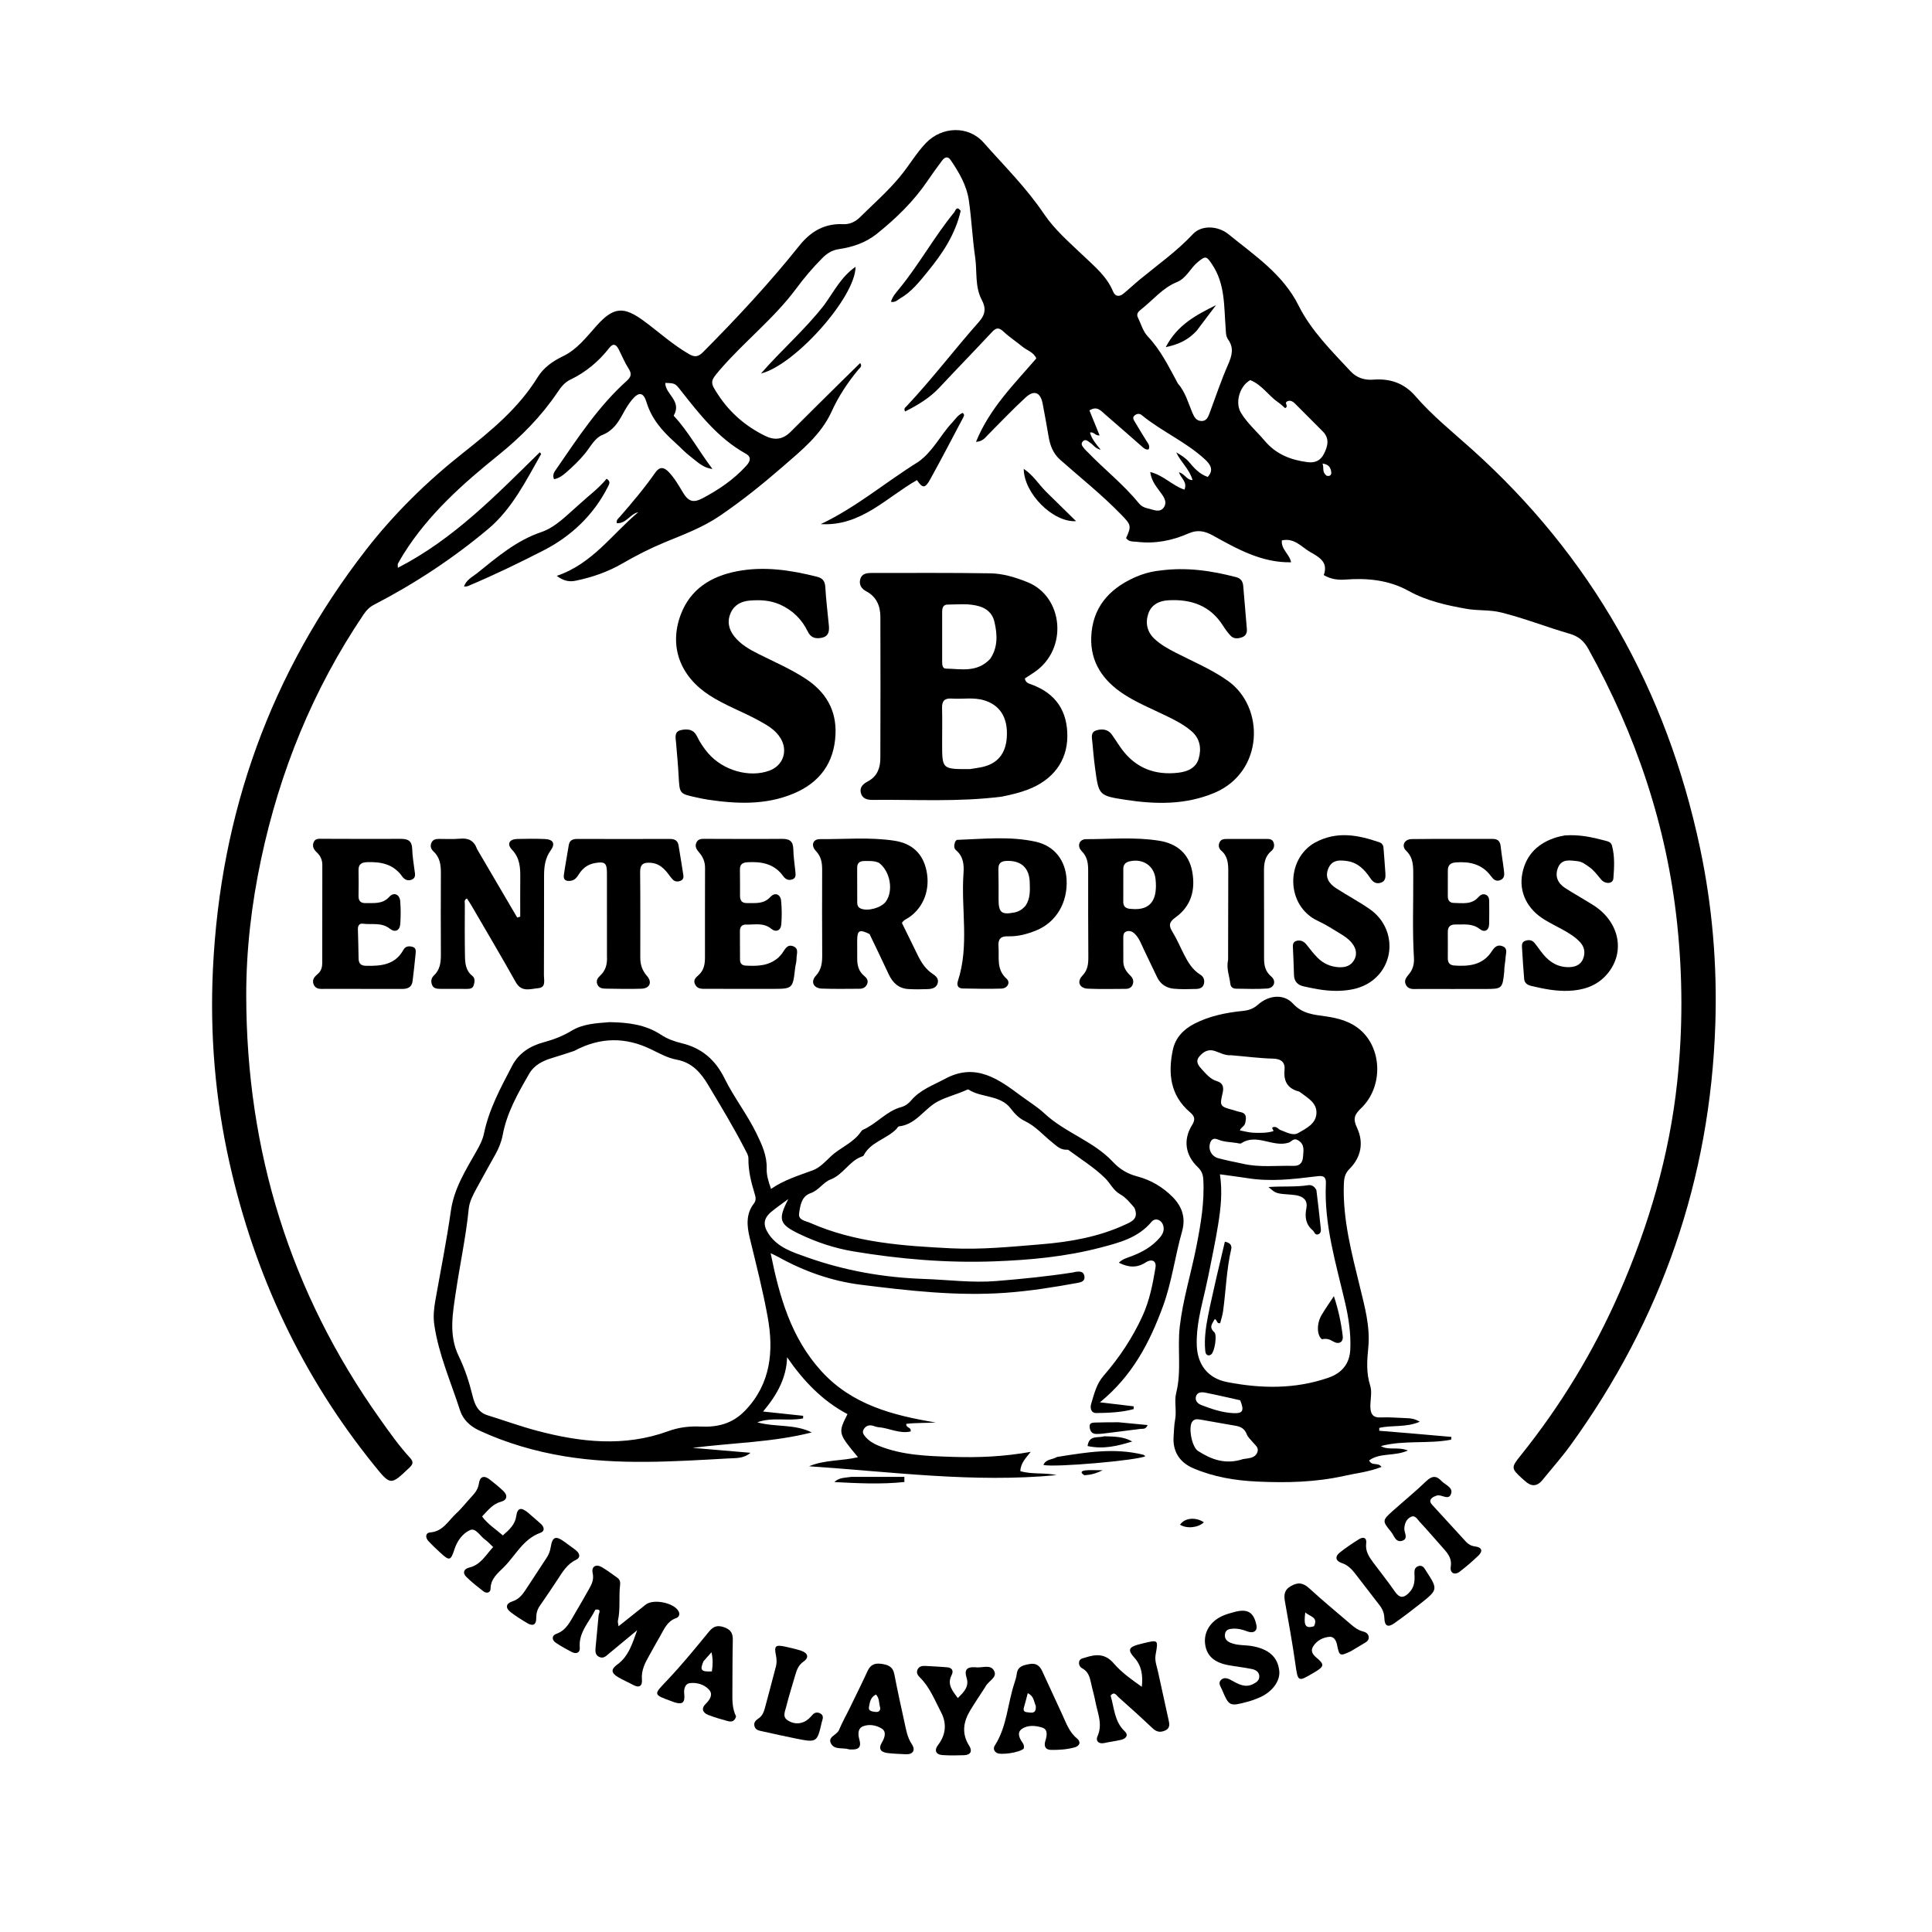 <svg xmlns="http://www.w3.org/2000/svg" xmlns:xlink="http://www.w3.org/1999/xlink" id="Layer_1" x="0px" y="0px" width="100%" viewBox="0 0 1024 1024" xml:space="preserve"><path fill="#000000" opacity="1" stroke="none" d="M476.822,93.829  C481.867,87.812 485.562,81.207 490.789,75.771  C499.24,66.983 513.262,66.442 521.313,75.56  C532.199,87.889 543.97,99.495 553.22,113.23  C559.044,121.878 566.945,128.617 574.417,135.738  C580.314,141.358 586.664,146.58 589.912,154.429  C591.112,157.329 593.292,157.418 595.537,155.564  C598.486,153.129 601.273,150.496 604.225,148.065  C613.716,140.252 623.793,133.152 632.248,124.095  C636.956,119.051 645.728,119.737 651.147,124.162  C664.844,135.348 679.913,145.204 688.263,161.921  C694.952,175.315 705.669,185.845 715.742,196.711  C718.871,200.087 722.919,201.606 727.895,201.219  C736.573,200.545 744.11,202.922 750.176,209.939  C759.017,220.165 769.566,228.678 779.624,237.679  C843.45,294.797 883.304,365.758 901.018,449.286  C907.563,480.15 910.201,511.486 909.153,543.027  C906.427,625.07 880.631,699.271 832.592,765.757  C827.92,772.224 822.584,778.211 817.556,784.42  C814.604,788.065 811.472,787.972 808.185,784.882  C807.7,784.426 807.174,784.014 806.683,783.564  C801.016,778.376 800.883,777.781 805.686,771.809  C827.107,745.174 844.724,716.23 858.407,684.917  C873.957,649.334 884.771,612.461 888.932,573.713  C891.946,545.64 891.895,517.677 888.926,489.569  C883.439,437.625 867.073,389.355 841.811,343.863  C839.468,339.644 836.586,337.242 831.827,335.863  C819.705,332.351 807.934,327.688 795.652,324.62  C789.587,323.105 783.363,323.774 777.302,322.699  C766.644,320.81 756.181,318.514 746.498,313.148  C736.17,307.425 724.773,306.297 713.102,307.178  C709.279,307.467 705.454,307.078 701.622,304.813  C704.11,297.866 699.234,295.318 694.26,292.471  C689.689,289.853 686.188,285.003 679.432,286.397  C678.831,291.117 683.644,293.846 684.272,298.027  C668.879,298.305 655.891,291.077 643.006,283.904  C638.51,281.401 634.667,280.631 629.885,282.746  C621.245,286.565 612.155,288.323 602.654,287.173  C600.583,286.922 598.251,287.344 596.859,285.168  C599.849,278.751 599.406,278.066 594.287,272.783  C584.183,262.354 572.837,253.34 561.994,243.756  C558.248,240.445 556.619,236.294 555.813,231.582  C554.802,225.677 553.756,219.776 552.619,213.894  C551.462,207.908 548.084,206.523 543.566,210.695  C536.601,217.125 530.06,224.015 523.374,230.745  C521.985,232.143 520.897,233.905 517.287,234.213  C524.522,216.388 537.526,203.629 549.276,189.947  C547.751,186.559 544.385,185.772 542.029,183.829  C538.691,181.076 535.009,178.709 531.875,175.751  C529.445,173.457 527.977,173.62 525.774,175.985  C516.592,185.846 507.177,195.489 497.987,205.343  C492.784,210.924 486.464,214.703 479.744,218.082  C478.787,216.513 479.929,215.896 480.508,215.281  C493.986,200.969 505.832,185.26 518.869,170.576  C522.171,166.857 522.775,163.465 520.36,158.937  C516.625,151.937 517.952,143.922 516.856,136.388  C515.396,126.355 514.956,116.174 513.505,106.138  C512.368,98.272 508.342,91.443 503.938,84.922  C502.241,82.409 500.56,83.439 499.185,85.294  C496.608,88.772 494.047,92.266 491.621,95.85  C484.257,106.725 474.942,115.744 464.778,123.907  C458.925,128.607 451.92,130.985 444.608,132.053  C440.828,132.605 438.218,134.403 435.687,136.95  C430.741,141.929 426.218,147.272 422.056,152.888  C410.276,168.784 394.569,180.964 381.72,195.84  C376.251,202.171 376.173,202.549 380.863,209.582  C387.104,218.942 395.336,225.984 405.427,230.97  C410.565,233.509 414.935,232.996 419.025,228.895  C428.08,219.816 437.226,210.827 446.343,201.809  C449.492,198.694 452.666,195.604 455.901,192.431  C457.212,194.196 455.669,195.04 454.969,195.883  C449.309,202.704 444.471,209.983 440.781,218.108  C435.16,230.484 424.681,238.806 414.784,247.414  C404.114,256.695 393.074,265.56 381.336,273.526  C372.276,279.675 362.092,283.394 352.116,287.532  C344.395,290.734 337.018,294.516 329.807,298.692  C322.098,303.155 313.783,306.009 305.083,307.802  C301.672,308.505 298.624,307.881 295.094,305.22  C313.969,298.837 324.423,283.086 338.298,271.469  C333.923,272.447 331.93,277.572 326.932,277.306  C326.498,275.575 327.784,274.76 328.593,273.832  C335.162,266.299 341.611,258.667 347.335,250.465  C349.603,247.215 351.897,247.561 354.279,250.018  C357.43,253.268 359.683,257.18 361.987,261.047  C364.836,265.83 367.468,266.65 372.255,264.143  C380.867,259.633 388.833,254.214 395.43,246.99  C397.391,244.843 398.726,242.377 395.223,240.426  C380.721,232.348 370.777,219.622 360.797,206.912  C357.819,203.119 357.694,203.113 352.619,202.947  C352.472,208.888 361.678,212.474 357.051,220.341  C364.727,228.473 370.36,239.016 377.606,248.546  C372.704,248.086 369.61,244.745 366.177,242.163  C363.135,239.876 360.544,236.994 357.694,234.443  C351.043,228.489 345.339,222.004 342.647,213.127  C341.042,207.835 338.583,207.566 335.017,211.817  C333.109,214.09 331.574,216.72 330.143,219.338  C327.561,224.064 324.882,228.262 319.358,230.494  C315.223,232.164 313.02,236.715 310.211,240.184  C307.148,243.967 303.664,247.29 300.024,250.463  C298.194,252.059 296.199,253.538 293.643,253.981  C292.615,251.576 293.854,250.068 294.848,248.627  C306.189,232.181 317.128,215.401 332.145,201.899  C334.324,199.94 335.047,198.308 333.271,195.546  C331.213,192.345 329.735,188.769 328.022,185.346  C326.71,182.723 325.159,181.54 322.894,184.444  C317.27,191.655 310.42,197.338 302.145,201.302  C299.19,202.718 297.262,205.295 295.483,207.929  C286.838,220.73 276.243,231.481 264.149,241.23  C245.233,256.478 227.014,272.671 213.905,293.612  C212.846,295.302 211.846,297.032 210.898,298.787  C210.706,299.142 210.87,299.69 210.87,300.942  C240.583,285.674 263.023,262.317 286.1,239.713  C286.467,240.206 286.856,240.566 286.796,240.672  C278.762,254.852 271.357,269.788 258.737,280.373  C240.128,295.98 219.829,309.357 198.19,320.542  C195.846,321.754 194.234,323.429 192.807,325.538  C165.967,365.226 148.288,408.733 138.359,455.515  C133.3,479.355 130.472,503.487 130.511,527.792  C130.644,609.918 153.678,684.937 201.416,752.096  C206.439,759.162 211.404,766.263 217.286,772.641  C219.24,774.76 219.006,775.988 216.971,777.917  C207.026,787.343 207.057,787.423 198.404,776.731  C160.094,729.398 134.985,675.737 121.663,616.44  C114.028,582.456 111.188,547.987 112.875,513.278  C116.874,430.963 143.328,356.686 194.019,291.394  C209.005,272.091 226.404,255.105 245.547,239.962  C260.352,228.251 274.85,216.332 284.931,199.991  C288.102,194.851 292.95,191.43 298.21,188.912  C305.907,185.226 310.779,178.685 316.213,172.631  C325.241,162.573 330.58,162.212 341.45,170.254  C349.342,176.092 356.626,182.741 365.203,187.685  C368.397,189.526 370.21,189.076 372.799,186.468  C390.648,168.49 407.882,149.97 423.697,130.165  C429.672,122.683 437.061,118.338 446.896,118.816  C450.441,118.988 453.435,117.499 455.873,115.079  C462.849,108.155 470.297,101.695 476.822,93.829 M624.289,203.244  C628.257,207.725 629.734,213.448 631.98,218.778  C632.943,221.061 634.09,223.099 636.816,223.147  C639.476,223.194 640.331,221.047 641.113,218.95  C644.309,210.383 647.198,201.68 650.866,193.32  C652.943,188.584 654.16,184.466 650.9,179.887  C649.627,178.1 649.77,175.781 649.598,173.606  C648.703,162.243 649.37,150.628 642.591,140.381  C639.52,135.74 639.134,135.371 634.858,138.886  C630.881,142.156 628.84,147.454 623.79,149.508  C616.147,152.618 611.087,159.072 604.837,163.979  C603.633,164.924 602.092,166.209 603.07,168.21  C604.747,171.642 605.832,175.671 608.351,178.324  C615.146,185.479 619.356,194.127 624.289,203.244 M640.111,252.782  C643.663,249.009 641.276,245.895 638.584,243.417  C628.497,234.126 615.683,228.671 605.124,220.005  C603.982,219.068 602.61,219.204 601.432,220.148  C599.924,221.358 600.934,222.616 601.56,223.692  C603.484,226.998 605.533,230.231 607.522,233.499  C608.412,234.961 609.772,236.341 608.763,238.213  C607.14,238.433 606.27,237.56 605.414,236.816  C598.891,231.142 592.444,225.379 585.87,219.765  C583.643,217.863 581.516,214.889 577.433,217.55  C579.243,221.999 581.005,226.331 582.807,230.763  C580.52,231.126 579.757,228.634 577.715,229.291  C578.642,232.669 580.853,235.271 583.413,238.377  C580.546,237.751 579.552,235.832 577.952,234.769  C576.725,233.954 575.437,232.476 574.026,233.839  C572.348,235.459 574.034,236.839 574.992,238.125  C575.386,238.652 575.943,239.053 576.404,239.534  C585.267,248.78 595.454,256.703 603.574,266.689  C604.806,268.204 606.459,269.079 608.212,269.436  C611.173,270.04 614.816,272.139 616.955,268.779  C618.901,265.723 616.453,262.826 614.562,260.264  C612.436,257.383 610.226,254.541 609.638,250.169  C616.69,251.894 621.358,257.394 627.79,259.529  C629.467,255.391 625.869,253.473 624.875,250.334  C627.954,251.053 628.902,254.467 632.078,254.445  C630.422,248.579 625.73,244.886 623.447,239.761  C625.979,241.228 628.365,242.686 630.231,244.888  C632.904,248.044 635.612,251.205 640.111,252.782 M662.68,201.455  C656.987,204.589 654.481,213.43 657.734,218.788  C661.136,224.391 666.104,228.651 670.273,233.59  C676.312,240.743 684.076,243.819 693.078,244.955  C697.201,245.476 699.987,243.952 701.672,240.631  C703.66,236.715 704.913,232.515 701.151,228.723  C696.243,223.776 691.326,218.838 686.389,213.921  C684.996,212.534 683.439,211.813 681.771,213.039  C681.042,214.183 683.042,215.36 681.156,216.333  C679.932,215.3 678.756,214.122 677.405,213.201  C672.33,209.744 669.078,204.125 662.68,201.455 M703.146,252.151  C704.891,252.623 705.795,251.711 705.58,250.158  C705.291,248.061 704.466,246.13 700.977,245.691  C701.852,248.001 700.512,250.152 703.146,252.151 z"></path><path fill="#000000" opacity="1" stroke="none" d="M323.085,541.762  C332.982,541.915 342.124,543.037 350.3,548.412  C353.641,550.608 357.466,552.022 361.36,552.948  C371.992,555.476 379.213,561.806 384.029,571.583  C389.019,581.714 396.076,590.68 401.025,600.902  C403.896,606.83 406.561,612.589 406.354,619.355  C406.247,622.87 407.284,626.234 408.671,630.145  C415.609,625.338 423.363,623.037 430.95,620.224  C434.45,618.927 437.487,615.634 440.283,612.977  C445.327,608.182 452.276,605.794 456.295,599.85  C456.57,599.444 456.938,599 457.367,598.816  C464.636,595.689 469.746,588.927 477.604,586.8  C479.777,586.211 481.544,584.899 482.942,583.244  C487.754,577.546 494.587,575.194 500.88,571.797  C517.176,563 529.323,572.03 541.303,580.932  C545.398,583.976 549.959,586.762 553.495,590.074  C564.504,600.385 579.546,604.762 589.824,615.786  C593.479,619.706 597.543,622.146 602.74,623.514  C609.908,625.4 616.266,629.116 621.538,634.458  C626.608,639.594 628.542,645.537 626.505,652.7  C622.776,665.81 621.125,679.447 616.411,692.315  C609.394,711.471 600.209,729.233 582.981,743.254  C589.799,744.065 595.332,744.723 600.865,745.382  C600.857,745.873 600.848,746.365 600.84,746.857  C594.401,748.606 587.708,748.857 581.067,748.938  C578.26,748.972 577.66,746.309 578.34,744.072  C579.925,738.864 581.107,733.559 584.924,729.17  C593.262,719.584 600.299,709.003 605.568,697.457  C609.23,689.431 610.982,680.661 612.419,671.957  C613.102,667.82 610.011,667.294 607.341,669.049  C602.586,672.174 598.083,671.809 593.002,669.264  C595.036,667.243 597.597,666.632 599.999,665.711  C605.669,663.536 610.819,660.585 614.811,655.86  C616.43,653.944 617.268,651.853 616.483,649.409  C615.509,646.374 612.239,645.302 610.331,647.596  C603.238,656.124 593.121,658.678 583.186,661.276  C564.751,666.097 545.936,667.852 526.867,668.545  C501.771,669.458 477.008,667.376 452.346,663.265  C442.458,661.617 432.992,658.483 423.905,654.145  C413.068,648.971 412.1,646.488 417.852,635.514  C414.509,638.001 411.507,640.019 408.754,642.334  C404.671,645.768 404.307,649.253 407.233,653.773  C412.047,661.211 420.049,663.656 427.681,666.37  C447.732,673.5 468.434,677.143 489.748,677.864  C502.525,678.296 515.229,680.028 528.086,678.974  C541.685,677.859 555.245,676.525 568.726,674.417  C569.218,674.34 569.694,674.148 570.187,674.084  C572.292,673.811 574.421,673.785 574.783,676.522  C575.103,678.943 573.246,679.573 571.331,679.924  C558.587,682.259 545.8,684.29 532.863,685.214  C507.164,687.048 481.67,684.11 456.295,680.943  C440.934,679.026 426.199,673.837 412.517,666.213  C411.526,665.66 410.48,665.207 408.466,664.221  C413.14,687.543 419.352,709.125 435.262,726.662  C451.484,744.544 473.194,750.176 495.961,753.948  C490.626,754.274 485.439,754.065 480.397,754.664  C479.961,756.961 483.096,756.192 482.673,758.704  C476.722,760.08 471.205,756.832 465.411,756.421  C464.273,756.34 463.182,755.723 462.04,755.528  C460.209,755.215 458.74,755.984 457.799,757.528  C456.855,759.078 457.626,760.327 458.694,761.549  C460.609,763.736 462.94,765.155 465.638,766.251  C478.265,771.382 491.549,771.733 504.892,772.172  C518.359,772.614 531.746,772.102 546.295,769.518  C543.348,773.157 540.986,775.673 540.778,779.723  C547.067,781.605 553.711,780.382 560.031,781.845  C516.108,786.04 472.563,780.08 428.825,777.154  C437.12,773.644 446.133,774.413 454.739,772.352  C444.145,759.569 444.145,759.569 449.183,749.514  C436.031,742.548 425.965,732.138 417.176,719.375  C416.845,730.363 411.888,739.267 404.446,748.141  C412.454,748.992 419.066,749.695 425.678,750.398  C425.67,750.861 425.663,751.324 425.656,751.786  C417.687,753.39 409.227,750.919 401.365,753.856  C410.854,756.517 421.024,754.627 430.254,759.211  C409.623,764.477 388.372,764.677 367.082,767.393  C377.529,768.285 387.647,769.148 397.765,770.012  C394.126,773.157 389.804,772.792 385.944,773.008  C357.015,774.628 327.915,776.586 299.229,771.863  C283.788,769.321 268.388,764.869 253.962,758.173  C249.324,756.02 245.428,752.528 243.84,747.575  C239.027,732.555 232.522,718.043 230.197,702.256  C229.55,697.868 229.971,693.635 230.725,689.359  C233.52,673.504 236.717,657.705 238.968,641.773  C240.64,629.936 246.771,620.305 252.414,610.354  C254.161,607.275 255.817,604.179 256.52,600.764  C259.181,587.837 265.431,576.419 271.43,564.913  C274.949,558.165 280.989,554.356 288.172,552.424  C293.362,551.027 298.303,549.13 302.888,546.347  C308.971,542.654 315.815,542.329 323.085,541.762 M304.329,557.008  C300.534,558.233 296.765,559.549 292.938,560.661  C287.825,562.148 283.175,564.426 280.446,569.161  C274.546,579.399 268.659,589.701 266.451,601.52  C265.763,605.202 264.421,608.52 262.629,611.734  C259.226,617.836 255.793,623.922 252.477,630.071  C250.661,633.438 248.817,636.868 248.43,640.748  C246.961,655.474 243.814,669.937 241.648,684.553  C239.937,696.098 237.704,707.609 243.147,718.794  C246.442,725.564 248.716,732.656 250.51,739.956  C251.599,744.385 253.329,748.542 258.36,750.102  C267.095,752.81 275.711,755.951 284.54,758.297  C307.703,764.45 330.951,767.039 354.214,758.538  C359.73,756.522 365.351,755.828 371.344,756.11  C380.126,756.524 388.11,754.707 394.883,747.68  C408.686,733.362 410.086,715.892 406.928,698.286  C404.392,684.149 400.751,670.068 397.359,656.018  C395.878,649.884 395.236,643.442 399.596,637.856  C400.919,636.161 400.533,634.469 399.975,632.661  C398.106,626.602 396.591,620.473 396.682,614.063  C396.705,612.492 395.908,611.228 395.223,609.883  C389.183,598.021 382.265,586.666 375.46,575.24  C371.487,568.569 366.842,563.152 358.619,561.637  C353.883,560.764 349.577,558.357 345.23,556.235  C331.774,549.669 318.342,549.501 304.329,557.008 M601.278,640.175  C598.991,637.526 596.777,634.707 593.712,632.986  C590.061,630.936 588.453,627.143 585.787,624.511  C580.002,618.798 572.896,614.421 566.314,609.52  C566.08,609.346 565.665,609.369 565.337,609.379  C562.019,609.48 559.969,607.33 557.6,605.427  C552.858,601.62 548.841,596.863 543.213,594.192  C540.117,592.722 537.827,590.337 535.806,587.651  C530.174,580.163 520.307,582.021 513.329,577.492  C513.128,577.362 512.663,577.525 512.372,577.662  C507.407,579.991 502.022,581.188 497.109,583.773  C489.846,587.596 485.562,596.009 476.498,596.996  C475.994,597.051 475.581,597.91 475.118,598.387  C469.882,603.778 461.436,605.204 457.7,612.477  C457.518,612.831 456.849,612.959 456.387,613.142  C449.921,615.694 446.87,622.638 440.022,625.233  C436.475,626.577 433.923,630.914 429.61,632.413  C424.78,634.09 424.135,638.984 423.541,643.118  C423.015,646.781 426.986,647.076 429.416,648.149  C453.196,658.648 478.636,660.353 504.05,661.627  C520.003,662.426 535.969,660.801 551.867,659.499  C567.126,658.249 582.22,655.613 596.299,649.113  C599.662,647.56 603.769,646.034 601.278,640.175 z"></path><path fill="#000000" opacity="1" stroke="none" d="M746.756,759.622  C754.548,760.284 761.922,760.935 769.295,761.587  C769.242,762.078 769.189,762.57 769.137,763.062  C756.864,765.415 744.166,763.18 731.887,766.451  C735.97,768.86 740.777,766.662 746.219,768.789  C739.085,772.034 731.395,769.796 725.667,774.058  C727.137,777.265 730.449,774.854 732.225,777.5  C725.755,780.08 719.048,780.771 712.54,782.228  C697.301,785.641 681.841,785.987 666.364,785.266  C654.7,784.722 643.208,782.841 632.355,778.162  C625.018,775 621.397,769.013 622.051,761.11  C622.284,758.291 622.266,755.424 622.804,752.665  C623.74,747.871 622.299,742.679 623.377,738.409  C626.348,726.644 623.955,714.839 625.298,703.154  C626.955,688.733 631.32,674.869 634.111,660.678  C636.428,648.898 638.464,637.138 637.771,625.048  C637.616,622.349 636.763,620.411 634.795,618.543  C628.258,612.337 626.98,604.091 631.786,596.368  C633.788,593.151 633.136,591.574 630.587,589.388  C620.235,580.509 619.025,568.901 621.609,556.533  C622.938,550.176 627.138,545.647 632.915,542.662  C641.031,538.469 649.844,536.708 658.792,535.802  C661.978,535.479 664.375,534.597 666.759,532.485  C672.452,527.441 680.392,526.583 685.294,531.92  C690.337,537.409 696.34,537.786 702.662,538.691  C709.662,539.694 716.412,541.551 721.737,546.559  C732.761,556.928 732.769,576.507 721.431,587.361  C717.986,590.659 716.93,592.836 719.206,597.65  C722.894,605.452 721.541,613.322 715.151,619.661  C712.77,622.023 712.35,624.736 712.251,627.825  C711.657,646.378 716.399,664.082 720.725,681.852  C723.324,692.527 726.324,703.225 725.215,714.305  C724.528,721.166 724.089,727.686 726.244,734.46  C727.341,737.909 726.21,742.028 726.329,745.837  C726.432,749.14 727.468,751.473 731.683,751.271  C736.462,751.043 741.275,751.525 746.074,751.678  C748.089,751.743 750.01,752.093 752.522,753.54  C745.283,756.718 737.844,755.218 731.038,756.814  C731.035,757.32 731.033,757.826 731.03,758.332  C736.133,758.759 741.235,759.186 746.756,759.622 M640.52,675.874  C639.954,678.471 639.413,681.073 638.818,683.664  C636.586,693.375 633.944,703.01 634.317,713.133  C634.696,723.418 640.307,730.566 650.365,732.521  C668.407,736.028 686.347,736.345 704.043,730.234  C711.244,727.747 715.342,722.815 715.681,715.246  C716.056,706.875 714.847,698.715 712.958,690.561  C708.124,669.702 701.701,649.076 702.747,627.27  C702.965,622.727 700.256,623.165 697.184,623.547  C685.302,625.021 673.412,626.377 661.43,624.482  C656.736,623.74 652.015,623.167 646.586,622.418  C648.011,631.75 647.028,640.469 645.631,649.119  C644.229,657.804 642.402,666.421 640.52,675.874 M652.571,559.302  C649.44,559.54 646.766,558.04 643.949,557.061  C640.425,555.837 637.723,557.483 635.639,559.997  C633.365,562.741 635.343,564.983 637.192,566.97  C639.443,569.389 641.537,571.997 644.949,573.016  C648.091,573.954 648.778,576.105 648.031,579.26  C646.368,586.283 646.568,586.439 653.729,588.372  C654.854,588.676 655.947,589.136 657.088,589.333  C660.878,589.987 660.623,592.33 659.979,595.265  C659.598,597.003 657.76,597.465 657.146,599.136  C659.737,599.606 662.014,600.29 664.312,600.372  C667.775,600.497 671.295,600.57 674.681,599.608  C675.79,599.292 672.899,597.528 675.319,597.298  C676.865,597.152 677.611,598.577 678.728,598.964  C681.749,600.009 685.219,602.204 688.068,600.531  C692.221,598.091 697.529,595.735 697.747,589.942  C697.946,584.648 693.383,582.1 689.666,579.312  C689.267,579.014 688.866,578.634 688.407,578.512  C682.46,576.933 680.256,573.156 680.837,567.046  C681.203,563.193 679.203,561.201 674.791,561.097  C667.67,560.929 660.568,559.965 652.571,559.302 M658.875,773.337  C659.7,773.222 660.526,773.11 661.35,772.99  C663.589,772.666 665.645,771.971 666.471,769.608  C667.305,767.22 665.318,766.018 664.1,764.509  C662.957,763.093 661.419,761.815 660.81,760.192  C659.71,757.265 657.659,756.147 654.843,755.673  C648.618,754.624 642.409,753.48 636.19,752.402  C634.505,752.11 632.818,752.016 631.752,753.761  C629.852,756.872 631.706,766.938 634.968,769.033  C642.009,773.554 649.509,776.441 658.875,773.337 M658.704,616.793  C667.594,618.891 676.622,617.691 685.59,617.934  C689.022,618.027 690.434,616.131 690.636,613.068  C690.85,609.821 691.702,606.464 687.836,604.276  C685.606,603.015 684.433,605.145 683.167,605.569  C674.686,608.413 666.148,600.465 657.861,605.975  C657.323,606.333 656.237,605.913 655.416,605.79  C652.133,605.301 648.745,605.301 645.628,604.002  C643.469,603.101 642.099,603.622 641.384,605.846  C640.288,609.257 642.141,612.919 645.688,613.87  C649.701,614.945 653.782,615.768 658.704,616.793 M657.322,742.165  C651.186,740.808 645.066,739.365 638.903,738.146  C636.965,737.762 634.556,737.741 633.888,740.172  C633.282,742.383 634.747,743.951 636.814,744.744  C642.25,746.828 647.762,748.696 653.637,748.991  C658.69,749.245 659.631,747.784 657.322,742.165 z"></path><path fill="#000000" opacity="1" stroke="none" d="M530.933,422.236  C507.939,425.167 485.266,423.718 462.638,423.959  C459.995,423.987 457.089,423.542 456.284,420.244  C455.487,416.978 457.723,415.362 460.16,414.042  C465.015,411.41 466.583,406.924 466.602,401.893  C466.699,376.905 466.683,351.916 466.618,326.928  C466.603,321.077 464.507,316.224 459.008,313.321  C456.547,312.021 455.245,309.885 455.913,307.121  C456.643,304.099 459.256,303.688 461.848,303.688  C482.838,303.692 503.831,303.543 524.816,303.869  C531.617,303.975 538.167,305.982 544.604,308.564  C563.574,316.173 566.401,344.081 548.117,356.361  C546.476,357.463 544.812,358.533 543.193,359.595  C543.562,361.929 545.334,362.285 546.813,362.832  C559.619,367.567 565.833,376.888 565.713,390.381  C565.596,403.453 558.007,413.454 544.823,418.484  C540.453,420.151 535.933,421.248 530.933,422.236 M514.101,407.631  C516.067,407.315 518.044,407.057 519.997,406.671  C528.526,404.984 533.081,399.628 533.636,390.696  C534.266,380.542 530.182,373.83 521.73,371.212  C516.028,369.445 510.151,370.674 504.371,370.257  C500.734,369.995 499.225,371.474 499.315,375.158  C499.468,381.48 499.351,387.808 499.35,394.133  C499.349,407.713 499.349,407.713 514.101,407.631 M524.818,349.22  C528.993,343.048 528.633,336.288 527.06,329.524  C526.094,325.37 523.305,322.621 519.084,321.363  C513.523,319.704 507.853,320.404 502.221,320.442  C499.838,320.458 499.362,322.306 499.364,324.325  C499.371,333.147 499.366,341.968 499.363,350.79  C499.363,352.351 499.537,354.343 501.285,354.372  C509.272,354.503 517.746,356.694 524.818,349.22 z"></path><path fill="#000000" opacity="1" stroke="none" d="M614.747,302.414  C628.782,300.5 642.041,302.47 655.173,305.898  C657.598,306.532 658.733,308.104 658.933,310.543  C659.559,318.171 660.238,325.794 660.867,333.422  C661.034,335.45 660.284,337.072 658.277,337.773  C656.149,338.516 653.917,338.747 652.224,336.915  C650.768,335.338 649.458,333.587 648.313,331.769  C641.507,320.955 631.323,317.452 619.165,318.167  C614.271,318.456 610.224,320.553 608.627,325.245  C606.976,330.096 607.939,334.872 611.864,338.573  C615.162,341.683 619.1,343.86 623.117,345.924  C632.436,350.711 642.142,354.724 650.781,360.845  C670.597,374.885 669.827,409.158 643.732,420.19  C628.409,426.668 612.53,426.358 596.584,423.916  C582.341,421.735 582.345,421.476 580.429,407.267  C579.808,402.655 579.388,398.014 578.966,393.379  C578.745,390.957 577.894,388.018 581.217,387.067  C584.214,386.21 587.251,386.492 589.308,389.358  C591.055,391.791 592.609,394.363 594.365,396.789  C601.823,407.094 612.102,410.998 624.478,409.561  C629.263,409.005 633.862,407.183 635.338,402.05  C636.894,396.635 636.039,391.388 631.439,387.461  C627.224,383.864 622.277,381.431 617.324,379.033  C609.985,375.481 602.406,372.388 595.552,367.896  C584.677,360.767 577.882,351.087 578.376,337.695  C578.939,322.441 587.416,312.435 600.924,306.263  C605.185,304.317 609.621,302.946 614.747,302.414 z"></path><path fill="#000000" opacity="1" stroke="none" d="M413.448,320.435  C408.053,318.067 402.722,317.887 397.386,318.317  C393.028,318.668 389.306,320.474 387.363,324.696  C385.267,329.248 386.181,333.502 389.203,337.32  C392.6,341.612 397.273,344.235 402.05,346.632  C410.378,350.81 418.941,354.488 426.804,359.605  C437.603,366.634 443.411,376.28 442.834,389.229  C442.158,404.387 434.442,414.839 420.496,420.647  C405.805,426.766 390.59,426.122 375.287,423.852  C373.15,423.535 371.032,423.075 368.92,422.611  C360.14,420.681 360.198,420.647 359.698,411.487  C359.372,405.512 358.84,399.547 358.316,393.585  C358.081,390.912 357.26,387.816 360.831,386.992  C364.13,386.23 367.531,386.367 369.386,390.208  C370.986,393.52 373.028,396.568 375.449,399.347  C383.334,408.402 397.182,412.317 407.728,408.484  C415.041,405.826 417.758,398.078 413.779,391.378  C411.091,386.851 406.711,384.415 402.333,381.998  C393.735,377.25 384.413,373.938 376.109,368.578  C360.456,358.475 354.528,342.621 360.767,325.874  C365.868,312.182 376.891,305.453 390.524,302.798  C404.851,300.008 418.996,302.134 432.993,305.676  C436.092,306.46 437.257,308.026 437.439,311.228  C437.826,318.025 438.686,324.794 439.317,331.578  C439.601,334.626 439.195,337.299 435.492,338.04  C432.197,338.699 429.723,338.023 428.097,334.674  C425.019,328.333 420.277,323.543 413.448,320.435 z"></path><path fill="#000000" opacity="1" stroke="none" d="M606.069,502.864  C604.674,499.797 603.595,496.97 601.359,494.846  C600.218,493.762 598.852,493.16 597.251,493.609  C595.369,494.137 595.376,495.731 595.37,497.247  C595.354,501.411 595.342,505.576 595.386,509.74  C595.417,512.787 597.031,515.078 599.12,517.101  C600.423,518.362 600.997,519.826 600.421,521.617  C599.812,523.51 598.305,524.117 596.53,524.122  C589.868,524.145 583.196,524.32 576.548,524.018  C572.161,523.819 570.625,520.305 573.648,517.183  C576.555,514.18 576.86,510.855 576.839,507.117  C576.752,491.959 576.707,476.801 576.752,461.643  C576.763,457.715 576.411,454.236 573.348,451.141  C570.659,448.424 572.025,444.77 575.648,444.774  C588.607,444.791 601.634,443.522 614.51,445.627  C623.697,447.129 630.101,452.309 631.885,461.851  C633.706,471.595 631.401,480.212 623.094,486.211  C619.809,488.584 619.215,490.371 621.359,493.805  C623.729,497.602 625.471,501.789 627.511,505.794  C629.642,509.98 632,513.988 636.149,516.563  C637.914,517.658 638.545,519.3 638.143,521.286  C637.693,523.514 635.864,524.115 633.996,524.164  C630.005,524.269 625.982,524.418 622.023,524.029  C618.206,523.654 615.102,521.654 613.345,518.056  C610.937,513.123 608.601,508.154 606.069,502.864 M599.744,481.759  C610.694,482.769 613.477,475.869 612.478,466.035  C611.753,458.894 605.913,455.007 598.943,456.475  C596.699,456.948 595.381,458.105 595.382,460.507  C595.383,466.31 595.394,472.114 595.36,477.917  C595.346,480.343 596.433,481.649 599.744,481.759 z"></path><path fill="#000000" opacity="1" stroke="none" d="M460.88,495.074  C455.498,492.42 454.365,493.063 454.325,498.451  C454.301,501.616 454.383,504.783 454.342,507.948  C454.296,511.603 455.087,514.851 458.102,517.3  C459.431,518.379 460.398,519.741 459.551,521.658  C458.766,523.435 457.272,524.056 455.52,524.065  C448.857,524.095 442.186,524.227 435.531,523.976  C431.176,523.812 429.498,520.343 432.415,517.177  C435.479,513.851 435.802,510.184 435.783,506.113  C435.714,491.117 435.689,476.12 435.756,461.124  C435.773,457.346 435.292,454.055 432.469,451.067  C429.646,448.08 430.813,444.731 434.58,444.759  C447.716,444.853 460.901,443.61 473.98,445.584  C483.152,446.969 489.08,452.16 491.044,461.423  C493.147,471.342 489.599,480.831 481.894,486.167  C480.552,487.097 478.876,487.621 478.047,489.184  C480.897,495.013 483.701,500.82 486.572,506.594  C488.443,510.357 490.718,513.811 494.344,516.179  C496.085,517.316 497.636,518.761 497.009,521.071  C496.328,523.575 494.07,524.147 491.869,524.238  C488.377,524.382 484.865,524.424 481.379,524.211  C476.371,523.906 473.17,520.917 471.109,516.56  C467.766,509.493 464.461,502.408 460.88,495.074 M465.888,457.327  C463.377,456.14 460.695,456.361 458.035,456.361  C455.614,456.361 454.304,457.417 454.317,459.956  C454.349,466.115 454.328,472.274 454.351,478.433  C454.357,479.853 454.83,480.982 456.302,481.582  C460.056,483.113 467.127,481.153 469.52,477.855  C473.542,472.313 472.052,462.051 465.888,457.327 z"></path><path fill="#000000" opacity="1" stroke="none" d="M252.888,450.106  C260.095,462.375 267.103,474.335 274.112,486.294  C274.653,486.155 275.194,486.016 275.735,485.877  C275.735,478.98 275.678,472.082 275.753,465.185  C275.813,459.782 275.523,454.74 271.38,450.366  C268.497,447.321 269.916,444.789 274.133,444.669  C278.961,444.532 283.801,444.514 288.626,444.693  C293.236,444.864 294.498,447.099 291.866,450.737  C288.936,454.788 288.381,459.301 288.367,463.987  C288.314,481.648 288.389,499.31 288.287,516.971  C288.272,519.547 289.504,523.366 285.276,523.749  C281.107,524.126 276.444,526.06 273.378,520.591  C265.723,506.937 257.738,493.467 249.871,479.932  C249.131,478.66 248.286,477.449 247.488,476.208  C245.791,476.976 246.375,478.309 246.37,479.321  C246.333,488.318 246.279,497.317 246.435,506.312  C246.504,510.283 246.694,514.33 250.284,517.182  C251.99,518.538 251.591,520.528 251.05,522.284  C250.509,524.038 248.872,524.137 247.34,524.141  C242.674,524.154 238.009,524.161 233.344,524.119  C231.654,524.103 229.827,523.941 229.064,522.171  C228.304,520.408 228.416,518.514 229.937,517.082  C233.134,514.069 233.699,510.261 233.678,506.117  C233.605,491.622 233.605,477.125 233.678,462.63  C233.7,458.315 233.119,454.345 229.731,451.245  C228.397,450.024 227.904,448.491 228.661,446.715  C229.46,444.837 231.105,444.655 232.823,444.642  C236.489,444.615 240.179,444.863 243.813,444.518  C248.228,444.098 251.254,445.469 252.888,450.106 z"></path><path fill="#000000" opacity="1" stroke="none" d="M213.603,524.146  C199.49,524.156 185.838,524.158 172.186,524.132  C169.889,524.128 167.338,524.52 166.218,521.695  C165.224,519.188 166.749,517.61 168.471,516.157  C170.282,514.629 170.793,512.562 170.796,510.329  C170.819,493.019 170.827,475.708 170.837,458.398  C170.838,455.75 169.807,453.544 167.894,451.75  C166.326,450.279 165.341,448.61 166.238,446.431  C167.14,444.239 169.15,444.578 170.958,444.581  C184.776,444.602 198.595,444.71 212.413,444.614  C216.247,444.588 218.346,445.695 218.474,449.903  C218.59,453.708 219.222,457.502 219.714,461.289  C219.952,463.123 220.553,465.111 218.435,466.129  C216.358,467.127 214.45,466.351 213.173,464.538  C208.605,458.055 202.039,456.699 194.69,456.96  C191.695,457.067 189.95,457.939 190.028,461.275  C190.132,465.767 190.102,470.265 190.028,474.759  C189.984,477.465 191.089,478.75 193.883,478.665  C198.299,478.533 202.698,479.352 206.347,475.325  C208.797,472.622 211.873,474.051 212.143,477.775  C212.431,481.748 212.438,485.775 212.147,489.747  C211.892,493.232 209.392,494.423 206.621,492.231  C202.188,488.725 197.055,490.208 192.231,489.582  C190.355,489.339 189.651,490.775 189.692,492.514  C189.815,497.669 190.012,502.824 190.061,507.98  C190.087,510.693 191.261,511.83 193.99,511.892  C201.927,512.074 209.426,511.432 213.841,503.397  C214.902,501.466 216.763,501.322 218.647,501.842  C220.598,502.381 220.412,504.138 220.279,505.565  C219.836,510.355 219.253,515.133 218.691,519.912  C218.371,522.628 216.836,524.073 213.603,524.146 z"></path><path fill="#000000" opacity="1" stroke="none" d="M797.345,513.096  C797.32,514.046 797.331,514.548 797.279,515.044  C796.347,523.974 796.128,524.175 787.334,524.18  C775.504,524.187 763.673,524.216 751.843,524.17  C749.421,524.16 746.613,524.761 745.169,521.969  C743.814,519.351 745.767,517.674 747.189,515.813  C748.979,513.472 749.591,510.615 749.419,507.78  C748.545,493.294 749.128,478.804 749.058,464.316  C749.035,459.529 749.312,454.803 745.263,450.871  C742.613,448.296 744.342,444.78 748.199,444.733  C762.523,444.557 776.85,444.659 791.176,444.648  C793.773,444.645 795.098,445.807 795.381,448.492  C795.833,452.787 796.604,457.047 797.107,461.337  C797.336,463.289 797.678,465.442 795.212,466.464  C792.826,467.453 791.463,466.031 790.214,464.336  C785.537,457.994 779,456.538 771.6,457.091  C768.711,457.307 767.365,458.603 767.379,461.468  C767.402,465.966 767.379,470.465 767.37,474.964  C767.366,477.12 768.272,478.536 770.567,478.568  C775.168,478.633 779.987,479.608 783.625,475.451  C784.642,474.288 786.015,473.51 787.633,474.29  C789.008,474.952 789.294,476.29 789.3,477.678  C789.316,481.677 789.387,485.678 789.288,489.674  C789.199,493.298 786.758,494.335 784.313,492.417  C780.252,489.232 775.812,490.114 771.405,490.005  C768.834,489.942 767.338,491.121 767.364,493.903  C767.407,498.568 767.392,503.234 767.367,507.9  C767.354,510.304 768.378,511.583 770.892,511.751  C778.7,512.276 785.974,511.508 790.723,504.131  C792.087,502.013 793.722,500.406 796.466,501.547  C799.292,502.723 798.118,505.179 798.012,507.205  C797.916,509.026 797.582,510.833 797.345,513.096 z"></path><path fill="#000000" opacity="1" stroke="none" d="M412.53,507.571  C413.348,506.7 413.951,506.116 414.445,505.45  C415.985,503.372 417.075,500.217 420.486,501.562  C423.653,502.81 422.112,505.879 422.165,508.193  C422.203,509.828 421.625,511.469 421.438,513.12  C420.191,524.123 420.201,524.125 408.94,524.124  C397.441,524.124 385.943,524.143 374.444,524.106  C372.146,524.098 369.627,524.378 368.383,521.689  C367.138,519 369.306,517.815 370.789,516.303  C373.186,513.861 373.641,510.726 373.647,507.519  C373.674,491.687 373.605,475.855 373.688,460.023  C373.704,456.804 372.618,454.214 370.574,451.855  C369.238,450.314 368.064,448.637 369.18,446.447  C370.213,444.419 372.114,444.605 373.966,444.609  C387.465,444.639 400.964,444.73 414.461,444.614  C418.339,444.58 420.37,445.752 420.46,449.949  C420.544,453.926 421.149,457.893 421.554,461.862  C421.727,463.557 422,465.359 419.97,466.091  C418.034,466.788 416.374,466.123 415.165,464.429  C410.432,457.797 403.643,456.553 396.115,457.016  C393.459,457.179 392.13,458.203 392.175,460.959  C392.249,465.624 392.215,470.29 392.232,474.956  C392.241,477.367 393.328,478.692 395.869,478.649  C400.295,478.575 404.719,479.35 408.369,475.354  C410.728,472.771 413.678,473.952 414.012,477.415  C414.41,481.543 414.432,485.755 414.107,489.891  C413.842,493.274 411.254,494.294 408.795,492.281  C404.602,488.848 399.926,490.199 395.384,490.041  C393.089,489.961 392.161,491.423 392.168,493.589  C392.186,498.587 392.196,503.586 392.222,508.585  C392.233,510.565 393.171,511.702 395.224,511.797  C401.28,512.078 407.276,512.11 412.53,507.571 z"></path><path fill="#000000" opacity="1" stroke="none" d="M506.245,446.132  C506.729,445.547 506.978,445.161 507.24,445.152  C521.163,444.674 535.205,443.092 548.931,446.127  C559.104,448.377 564.808,456.267 565.323,466.249  C565.948,478.392 559.817,488.784 549.327,493.1  C544.534,495.071 539.523,496.439 534.301,496.259  C530.321,496.121 528.924,497.804 529.219,501.618  C529.68,507.569 527.96,513.793 533.535,518.778  C535.672,520.689 534.024,523.856 530.784,523.972  C523.977,524.215 517.152,524.016 510.335,523.918  C507.51,523.877 507.02,522.042 507.75,519.798  C513.825,501.125 509.32,481.915 510.67,463.004  C510.995,458.443 510.693,454 506.772,450.688  C505.487,449.602 505.604,448.024 506.245,446.132 M543.595,479.993  C546.174,476.139 545.92,471.777 545.772,467.462  C545.512,459.911 541.117,456.042 533.59,456.297  C530.427,456.404 529.089,457.617 529.173,460.805  C529.314,466.117 529.259,471.434 529.264,476.75  C529.27,483.677 530.79,484.945 537.572,483.641  C539.753,483.222 541.651,482.284 543.595,479.993 z"></path><path fill="#000000" opacity="1" stroke="none" d="M696.858,446.653  C708.42,440.305 719.689,442.535 730.953,446.373  C732.297,446.831 733.166,447.75 733.275,449.295  C733.592,453.765 734.011,458.228 734.283,462.701  C734.416,464.887 734.445,467.146 731.644,467.921  C729.107,468.623 727.57,467.336 726.255,465.38  C723.302,460.985 719.731,457.263 714.221,456.411  C710.186,455.787 705.997,455.568 704.024,460.343  C702.042,465.139 704.521,468.422 708.277,470.853  C714.138,474.648 720.358,477.914 726.07,481.911  C740.006,491.664 739.839,511.689 725.946,520.738  C721.488,523.642 716.452,524.743 711.279,525.087  C704.422,525.543 697.705,524.338 691.039,522.818  C687.657,522.047 685.897,520.122 685.832,516.562  C685.75,512.074 685.484,507.59 685.314,503.103  C685.246,501.287 684.87,499.227 687.325,498.637  C689.482,498.119 691.166,499.017 692.536,500.753  C694.388,503.097 696.219,505.487 698.315,507.604  C701.337,510.656 705.113,512.357 709.43,512.636  C712.984,512.866 716.172,511.924 717.878,508.545  C719.704,504.93 718.32,501.669 715.797,498.975  C714.344,497.424 712.51,496.161 710.679,495.046  C706.702,492.625 702.76,490.074 698.551,488.119  C681.358,480.132 681.393,455.435 696.858,446.653 z"></path><path fill="#000000" opacity="1" stroke="none" d="M829.421,442.785  C836.947,442.241 843.764,443.691 850.536,445.5  C852.163,445.934 853.847,446.223 854.38,448.186  C855.933,453.918 855.565,459.791 855.13,465.565  C854.907,468.527 850.82,468.815 848.521,466.053  C846.6,463.744 844.835,461.307 842.355,459.557  C840.453,458.215 838.537,456.697 836.165,456.452  C832.238,456.046 827.768,454.987 825.784,459.888  C823.978,464.346 825.606,468.131 829.568,470.675  C834.466,473.822 839.574,476.64 844.491,479.76  C859.064,489.008 861.844,506.122 850.603,517.606  C845.422,522.898 838.71,524.836 831.559,525.152  C824.872,525.448 818.322,524.151 811.828,522.615  C809.688,522.109 808.025,521.183 807.833,518.82  C807.39,513.353 807.01,507.879 806.702,502.403  C806.62,500.954 806.505,499.329 808.394,498.66  C810.319,497.979 812.054,498.209 813.367,499.818  C814.945,501.752 816.327,503.846 817.91,505.776  C821.598,510.273 826.263,512.897 832.213,512.585  C835.413,512.417 838.105,511.038 839.214,507.835  C840.256,504.822 839.797,501.929 837.553,499.463  C834.929,496.579 831.641,494.619 828.287,492.755  C825.086,490.976 821.781,489.371 818.655,487.47  C809.494,481.899 804.936,472.864 806.859,462.986  C808.824,452.889 815.371,446.704 825.092,443.757  C826.362,443.371 827.678,443.137 829.421,442.785 z"></path><path fill="#000000" opacity="1" stroke="none" d="M321.699,506.7  C321.698,491.737 321.716,477.238 321.69,462.74  C321.681,457.452 320.626,456.547 315.492,457.413  C311.858,458.025 309.022,459.936 307.019,463.053  C305.93,464.746 304.848,466.463 302.619,466.819  C300.232,467.201 298.45,466.553 298.846,463.764  C299.593,458.504 300.62,453.285 301.438,448.034  C301.867,445.273 303.588,444.652 306.055,444.658  C322.386,444.699 338.718,444.701 355.05,444.657  C357.573,444.65 359.232,445.492 359.66,448.126  C360.512,453.372 361.394,458.614 362.197,463.867  C362.381,465.065 362.096,466.246 360.813,466.792  C359.326,467.425 357.777,467.391 356.619,466.228  C355.454,465.059 354.578,463.608 353.518,462.329  C351.224,459.561 348.612,457.503 344.732,457.277  C341.01,457.06 339.239,458.058 339.286,462.209  C339.46,477.373 339.346,492.54 339.367,507.705  C339.372,511.306 340.405,514.422 342.902,517.265  C345.831,520.6 344.398,523.875 339.979,524.036  C333.657,524.267 327.317,524.087 320.986,524  C319.127,523.974 317.269,523.668 316.526,521.516  C315.88,519.643 316.783,518.31 318.08,517.119  C321.011,514.428 321.96,511.015 321.699,506.7 z"></path><path fill="#000000" opacity="1" stroke="none" d="M650.918,508.683  C650.961,492.747 650.972,477.273 651.008,461.798  C651.018,457.728 650.754,453.83 647.316,450.875  C645.983,449.728 645.571,448.074 646.46,446.331  C647.295,444.695 648.833,444.678 650.336,444.672  C657.158,444.642 663.981,444.623 670.804,444.652  C672.445,444.659 674.292,444.533 675.02,446.527  C675.652,448.26 675.191,449.946 673.817,451.072  C670.323,453.939 669.917,457.758 669.935,461.886  C670.005,477.18 669.973,492.473 669.977,507.767  C669.978,511.517 670.518,514.841 673.774,517.557  C676.627,519.936 675.375,523.672 671.652,523.939  C666.191,524.33 660.681,524.077 655.193,524.023  C653.542,524.006 652.294,523.234 652.094,521.409  C651.646,517.326 649.875,513.37 650.918,508.683 z"></path><path fill="#000000" opacity="1" stroke="none" d="M315.581,853.134  C312.261,859.823 306.569,865.177 307.297,873.308  C307.525,875.859 305.527,876.85 303.179,875.649  C300.221,874.136 297.287,872.523 294.544,870.656  C292.361,869.17 292.419,866.841 294.835,865.988  C300.362,864.037 302.309,859.157 304.941,854.802  C307.438,850.671 309.758,846.433 312.17,842.251  C313.677,839.639 314.874,837.162 314.128,833.816  C313.354,830.341 315.782,828.8 318.926,830.596  C321.805,832.242 324.439,834.318 327.171,836.22  C328.554,837.182 328.86,838.479 328.658,840.145  C327.898,846.417 328.919,852.804 327.5,859.048  C327.368,859.628 327.63,860.297 327.84,861.954  C332.988,857.844 337.581,854.148 342.207,850.494  C346.285,847.272 357.118,849.446 359.632,853.96  C360.594,855.686 359.795,857.149 358.324,857.652  C353.674,859.242 352.079,863.382 349.934,867.082  C347.93,870.538 346.03,874.053 344.064,877.531  C341.839,881.465 339.83,885.373 340.234,890.195  C340.517,893.573 338.842,894.819 335.565,893.04  C332.933,891.611 330.157,890.435 327.582,888.916  C323.811,886.69 323.75,884.717 327.187,882.229  C333.27,877.825 335.215,870.889 337.711,864.059  C332.764,868.155 327.817,872.251 322.871,876.348  C321.347,877.609 319.947,879.288 317.624,878.22  C315.293,877.148 315.527,874.963 315.687,873.015  C316.148,867.392 316.83,861.788 317.274,856.165  C317.367,854.984 319.11,852.668 315.581,853.134 z"></path><path fill="#000000" opacity="1" stroke="none" d="M279.93,801.794  C282.359,803.887 284.505,805.736 286.617,807.622  C288.484,809.29 288.918,811.519 286.433,812.413  C277.303,815.696 273.325,824.321 267.108,830.573  C263.947,833.751 260.017,836.695 259.999,842.146  C259.993,844.12 257.902,844.755 256.212,843.438  C253.067,840.986 249.904,838.509 247.088,835.701  C244.965,833.583 245.994,831.48 248.638,830.859  C254.793,829.414 257.391,824.235 261.379,819.985  C259.73,818.439 258.534,817.038 257.075,816.011  C254.44,814.155 252.148,809.643 249.153,810.97  C245.248,812.7 242.31,816.667 240.873,821.148  C238.929,827.206 238.203,827.42 233.502,823.083  C231.299,821.051 229.107,818.995 227.065,816.806  C225.327,814.943 225.467,812.422 228.012,812.223  C234.816,811.691 237.565,806.066 241.706,802.251  C244.755,799.442 247.294,796.086 250.145,793.053  C252.003,791.077 253.43,789.068 253.84,786.194  C254.361,782.544 256.602,781.841 259.512,784.125  C261.999,786.077 264.478,788.065 266.765,790.242  C269.234,792.594 268.779,795.075 265.6,795.923  C261.175,797.104 258.75,800.372 255.515,803.758  C258.523,807.87 262.71,810.462 266.514,813.786  C269.992,810.803 273.015,807.982 273.628,803.572  C274.312,798.648 276.567,799.043 279.93,801.794 z"></path><path fill="#000000" opacity="1" stroke="none" d="M588.641,898.653  C590.597,905.38 590.674,912.462 596.111,917.619  C598.382,919.773 596.691,921.584 594.099,922.173  C591.185,922.836 588.208,923.214 585.287,923.846  C582.189,924.517 580.65,922.578 581.661,920.348  C584.609,913.849 581.711,907.959 580.577,901.879  C579.937,898.452 578.905,895.1 578.19,891.685  C577.557,888.668 576.673,885.926 573.702,884.313  C572.494,883.658 571.731,882.477 571.936,880.983  C572.198,879.078 573.799,878.995 575.241,878.531  C580.898,876.708 585.777,876.323 590.356,881.682  C594.464,886.49 599.816,890.235 605.178,894.041  C605.848,888.18 605.132,882.899 601.273,878.648  C597.744,874.759 598.056,873.11 603.147,871.69  C604.107,871.422 605.076,871.183 606.046,870.951  C613.974,869.054 613.924,869.049 612.49,877.094  C611.919,880.298 613.202,883.338 613.848,886.404  C615.591,894.685 617.538,902.922 619.285,911.201  C619.749,913.402 620.53,915.852 617.527,917.215  C614.916,918.4 612.911,917.94 610.801,915.939  C604.884,910.328 598.824,904.866 592.728,899.449  C591.692,898.529 590.677,896.322 588.641,898.653 z"></path><path fill="#000000" opacity="1" stroke="none" d="M450.335,905.416  C453.616,898.629 456.831,892.225 459.81,885.713  C461.288,882.482 463.432,881.398 466.931,881.84  C470.549,882.298 473.228,883.233 474.021,887.381  C475.643,895.863 477.509,904.301 479.358,912.738  C480.242,916.773 480.877,920.838 483.286,924.464  C485.413,927.666 483.861,929.963 480.076,929.783  C476.918,929.633 473.75,929.529 470.613,929.17  C467.089,928.767 465.254,927.167 467.46,923.49  C468.937,921.029 469.912,917.872 467.465,916.269  C464.67,914.439 460.751,913.646 457.442,914.972  C454.443,916.173 454.759,919.454 455.489,922.017  C456.742,926.413 454.69,927.462 450.93,927.251  C450.597,927.232 450.243,927.274 449.936,927.174  C446.832,926.172 442.591,927.516 440.661,924.478  C438.182,920.577 443.558,919.678 444.685,916.96  C446.275,913.126 448.32,909.481 450.335,905.416 M464.33,898.15  C461.36,899.398 461.011,902.337 460.562,904.843  C460.172,907.026 462.527,907.148 464.072,907.353  C466.043,907.615 466.893,906.308 466.39,904.601  C465.792,902.571 466.203,900.298 464.33,898.15 z"></path><path fill="#000000" opacity="1" stroke="none" d="M715.98,875.177  C710.177,877.951 709.874,877.822 708.668,871.798  C708.194,869.433 706.949,867.309 704.579,867.543  C701.076,867.888 697.831,869.569 695.928,872.746  C694.622,874.926 695.619,876.791 697.526,878.385  C702.162,882.261 702.019,883.193 696.632,886.385  C687.734,891.657 687.959,891.625 686.504,881.426  C684.958,870.578 682.994,859.788 681.07,848.999  C680.433,845.429 680.556,842.702 684.288,840.603  C688.141,838.435 690.776,838.956 693.976,841.89  C701.209,848.521 708.797,854.765 716.256,861.148  C718.033,862.669 719.915,864.06 722.232,864.654  C723.777,865.05 725.116,865.706 725.419,867.405  C725.789,869.485 724.163,870.283 722.732,871.146  C720.593,872.434 718.449,873.712 715.98,875.177 M696.436,861.956  C698.868,856.91 694.169,856.913 691.828,854.591  C690.889,861.632 691.886,863.31 696.436,861.956 z"></path><path fill="#000000" opacity="1" stroke="none" d="M542.567,926.828  C540.164,928.994 530.299,930.329 528.273,929.056  C526.755,928.102 526.35,926.6 527.275,925.162  C533.765,915.068 533.995,903.023 537.674,892.059  C538.202,890.487 538.688,888.865 538.894,887.228  C539.411,883.131 542.395,882.593 545.659,881.984  C549.091,881.342 551.046,882.814 552.375,885.693  C555.932,893.397 559.489,901.1 563.044,908.805  C565.124,913.312 566.691,918.039 570.82,921.402  C573.052,923.219 572.366,925.399 569.506,926.172  C565.469,927.264 561.286,927.536 557.121,927.484  C553.852,927.444 553.247,925.261 554.076,922.629  C554.943,919.877 555.46,916.651 552.483,915.686  C548.967,914.547 544.594,914.132 541.431,916.513  C538.939,918.388 540.323,921.352 541.955,923.662  C542.547,924.5 542.95,925.395 542.567,926.828 M548.991,904.147  C547.917,901.949 548.096,898.978 544.726,897.423  C544.106,899.776 543.615,901.789 543.039,903.779  C542.573,905.39 541.768,907.314 544.349,907.514  C546.307,907.667 549.342,908.81 548.991,904.147 z"></path><path fill="#000000" opacity="1" stroke="none" d="M390.126,909.734  C389.435,912.442 387.649,912.737 385.743,912.214  C382.219,911.246 378.677,910.258 375.288,908.913  C372.315,907.732 371.617,905.386 374.035,903.071  C376.349,900.855 377.979,898.047 375.911,895.685  C373.411,892.832 369.283,891.576 365.496,892.113  C363.194,892.44 362.357,895.118 362.653,897.784  C363.185,902.587 361.613,903.701 356.965,902.084  C356.808,902.03 356.66,901.951 356.503,901.895  C345.929,898.059 346.259,898.354 353.65,890.556  C361.424,882.355 368.591,873.563 375.76,864.814  C378.172,861.871 380.383,861.251 383.921,862.525  C387.353,863.761 388.48,865.737 388.401,869.228  C388.189,878.547 388.254,887.871 388.18,897.194  C388.146,901.362 388.091,905.522 390.126,909.734 M372.898,880.458  C370.82,885.216 371.543,886.154 377.302,885.884  C377.781,882.747 377.989,879.613 377.101,875.723  C375.507,877.513 374.426,878.726 372.898,880.458 z"></path><path fill="#000000" opacity="1" stroke="none" d="M652.567,890.537  C656.406,892.668 659.921,894.694 664.125,892.611  C665.825,891.77 667.432,890.707 667.456,888.627  C667.485,886.2 665.554,885.049 663.614,884.638  C659.398,883.745 655.08,883.344 650.844,882.531  C643.328,881.089 639.463,877.411 638.723,871.269  C637.99,865.176 641.344,859.53 647.689,856.573  C649.778,855.599 652.052,854.975 654.291,854.378  C661.318,852.502 664.56,854.525 665.963,861.539  C666.526,864.351 664.367,865.945 661.13,864.682  C658.584,863.688 656.094,863.077 653.382,863.237  C651.428,863.353 649.652,863.757 649.28,866.039  C648.902,868.35 650.062,869.792 652.159,870.679  C655.934,872.274 660.022,871.793 663.937,872.521  C672.555,874.124 677.287,878.312 678.043,885.655  C678.598,891.053 674.227,896.897 667.326,899.83  C665.344,900.673 663.295,901.406 661.216,901.964  C651.665,904.529 651.419,904.399 647.623,895.423  C646.94,893.808 645.452,892.043 647.164,890.393  C648.656,888.954 650.544,889.378 652.567,890.537 z"></path><path fill="#000000" opacity="1" stroke="none" d="M522.189,894.171  C519.385,898.521 516.663,902.506 514.186,906.638  C510.545,912.711 509.616,918.87 513.692,925.285  C515.456,928.06 514.526,930.179 510.979,930.295  C507.159,930.419 503.316,930.492 499.509,930.222  C495.93,929.967 495.042,927.66 497.215,924.841  C501.383,919.432 501.849,913.405 498.826,907.631  C495.459,901.2 492.832,894.237 487.474,888.974  C486.396,887.916 485.56,886.585 486.299,884.942  C487.126,883.103 488.82,882.899 490.52,882.979  C494.336,883.159 498.151,883.393 501.96,883.689  C504.672,883.9 505.524,885.579 504.376,887.837  C501.912,892.685 504.637,895.954 507.649,900.014  C510.919,896.792 513.809,893.938 512.297,889.186  C511.018,885.171 512.382,883.479 516.457,883.66  C516.623,883.668 516.795,883.631 516.956,883.66  C520.375,884.282 525.084,881.754 526.97,885.729  C528.642,889.254 523.681,890.943 522.189,894.171 z"></path><path fill="#000000" opacity="1" stroke="none" d="M759.706,793.426  C757.519,794.809 757.717,796.112 759.137,797.652  C765.122,804.145 771.041,810.698 777.031,817.186  C778.283,818.542 779.793,819.386 781.782,819.634  C785.322,820.074 786.238,821.974 783.505,824.573  C780.372,827.553 777.092,830.411 773.653,833.03  C770.986,835.062 768.392,833.746 768.931,830.429  C769.63,826.128 767.506,823.488 765.04,820.719  C760.83,815.991 756.717,811.174 752.406,806.54  C751.179,805.221 750.056,802.744 747.585,804.077  C745.411,805.251 744.564,807.395 744.321,809.908  C744.093,812.259 746.872,815.755 742.855,816.734  C739.672,817.51 738.832,813.771 737.26,811.862  C732.501,806.081 732.594,805.812 738.374,800.654  C744.216,795.441 750.294,790.478 755.931,785.055  C758.859,782.238 761.226,781.957 763.912,784.857  C765.863,786.963 770.031,788.224 769.178,791.44  C768.081,795.575 764.359,792.128 761.863,792.595  C761.22,792.715 760.615,793.045 759.706,793.426 z"></path><path fill="#000000" opacity="1" stroke="none" d="M747.061,843.922  C749.669,841.115 749.868,838.012 749.716,834.781  C749.63,832.957 749.453,830.885 751.639,830.116  C754.243,829.202 755.089,831.491 756.137,833.086  C762.081,842.13 762.007,842.726 753.396,849.52  C748.698,853.226 743.945,856.874 739.062,860.329  C735.648,862.744 733.878,861.867 733.742,857.668  C733.656,854.991 732.771,852.853 731.206,850.831  C726.931,845.31 722.674,839.775 718.419,834.239  C716.475,831.711 714.384,829.513 711.164,828.439  C707.967,827.371 707.343,825.081 710.094,822.884  C713.332,820.299 716.811,817.991 720.327,815.789  C722.555,814.394 724.504,814.991 724.116,817.933  C723.55,822.215 725.696,825.266 727.976,828.345  C731.736,833.421 735.723,838.338 739.295,843.541  C741.751,847.118 744.018,847.247 747.061,843.922 z"></path><path fill="#000000" opacity="1" stroke="none" d="M411.028,884.113  C411.796,881.591 411.712,879.488 411.264,877.314  C410.248,872.384 411.002,871.656 416.027,872.716  C418.953,873.334 421.883,874.018 424.719,874.953  C428.278,876.128 428.899,878.614 425.904,880.664  C423.258,882.475 422.361,884.925 421.565,887.641  C419.882,893.386 418.079,899.102 416.628,904.906  C416.067,907.15 414.62,909.946 417.417,911.77  C420.02,913.467 422.934,913.962 425.974,912.687  C427.889,911.884 429.272,910.484 430.581,908.954  C431.699,907.647 433.123,907.37 434.632,908.09  C436.338,908.904 436.334,910.368 435.815,911.932  C435.762,912.09 435.687,912.242 435.65,912.403  C433.066,923.668 433.059,923.705 421.574,921.407  C415.713,920.234 409.879,918.917 404.042,917.628  C402.27,917.237 400.327,917.002 399.844,914.72  C399.416,912.693 400.76,911.69 402.167,910.718  C404.082,909.394 404.858,907.332 405.427,905.249  C407.311,898.353 409.085,891.426 411.028,884.113 z"></path><path fill="#000000" opacity="1" stroke="none" d="M307.176,267.17  C312.162,262.57 317.412,258.789 321.488,253.752  C323.761,255.13 323.03,256.361 322.184,258.038  C314.627,273.015 302.584,284.288 288.324,291.605  C275.141,298.369 261.641,304.91 247.881,310.674  C247.458,310.851 246.934,310.787 245.92,310.89  C247.158,307.25 250.362,305.811 252.695,303.941  C263.288,295.452 273.481,286.572 286.882,282.021  C294.621,279.392 300.619,272.845 307.176,267.17 z"></path><path fill="#000000" opacity="1" stroke="none" d="M486.76,244.759  C494.552,239.189 498.395,230.691 504.521,224.145  C506.311,222.232 507.709,219.914 510.221,218.842  C511.498,219.766 510.831,220.706 510.394,221.53  C504.631,232.406 498.962,243.334 493.003,254.102  C490.298,258.99 488.953,258.877 486.004,254.464  C469.711,263.745 456.224,279.078 435.026,277.787  C453.615,269.034 469.199,255.68 486.76,244.759 z"></path><path fill="#000000" opacity="1" stroke="none" d="M301.236,818.717  C302.867,819.922 304.276,820.833 305.524,821.927  C307.415,823.582 307.689,825.622 305.281,826.759  C300.586,828.976 298.196,833.123 295.548,837.158  C292.444,841.888 289.269,846.572 286.052,851.226  C284.661,853.239 284.187,855.373 284.207,857.805  C284.235,861.093 282.427,862.034 279.654,860.401  C276.504,858.546 273.373,856.599 270.498,854.355  C267.767,852.223 268.182,849.852 271.445,848.816  C274.759,847.763 276.71,845.514 278.466,842.82  C282.193,837.101 285.954,831.404 289.701,825.699  C290.808,824.014 291.529,822.236 291.86,820.189  C292.802,814.375 294.486,813.779 299.341,817.307  C299.88,817.698 300.408,818.105 301.236,818.717 z"></path><path fill="#000000" opacity="1" stroke="none" d="M436.759,161.759  C441.985,154.595 445.801,146.7 453.453,141.406  C453.505,157.391 421.373,193.499 403.325,197.969  C414.222,185.448 426.574,174.835 436.759,161.759 z"></path><path fill="#000000" opacity="1" stroke="none" d="M509.186,111.747  C506.308,124.365 499.437,134.49 491.638,144.031  C487.349,149.278 483.133,154.705 477.078,158.173  C475.702,158.962 474.596,160.435 472.222,159.965  C473.027,157.135 474.934,155.083 476.614,153.031  C487.146,140.174 495.142,125.504 505.659,112.651  C506.408,111.736 506.953,108.804 509.186,111.747 z"></path><path fill="#000000" opacity="1" stroke="none" d="M560.278,772.219  C575.651,769.75 590.67,767.243 605.831,771.016  C606.266,771.124 606.633,771.504 607.072,771.783  C603.59,773.977 558.911,777.895 553.024,776.461  C554.342,773.253 557.723,773.735 560.278,772.219 z"></path><path fill="#000000" opacity="1" stroke="none" d="M554.41,260.59  C559.725,265.813 564.792,270.787 570.337,276.232  C558.078,276.967 542.704,261.517 542.599,248.494  C547.628,251.845 550.435,256.581 554.41,260.59 z"></path><path fill="#000000" opacity="1" stroke="none" d="M592.822,753.83  C598.174,754.322 603.048,754.797 608.241,755.303  C607.309,757.804 605.585,757.177 604.291,757.348  C597.699,758.223 591.1,759.042 584.499,759.849  C583.347,759.99 582.176,760.039 581.015,760.026  C578.733,760.001 577.787,758.513 577.541,756.51  C577.22,753.906 579.251,754.024 580.855,753.969  C584.682,753.838 588.515,753.855 592.822,753.83 z"></path><path fill="#000000" opacity="1" stroke="none" d="M585.336,761.259  C590.638,761.399 595.552,761.409 600.087,764.021  C592.421,766.406 584.779,768.252 576.445,766.427  C577.207,760.475 581.855,762.286 585.336,761.259 z"></path><path fill="#000000" opacity="1" stroke="none" d="M451.255,782.769  C460.924,782.765 470.131,782.765 479.337,782.765  C479.339,783.673 479.341,784.582 479.342,785.49  C467.022,786.823 454.646,786.15 442.223,785.529  C444.704,783.062 447.865,783.314 451.255,782.769 z"></path><path fill="#000000" opacity="1" stroke="none" d="M625.434,808.131  C627.975,804.404 633.785,803.974 638.086,806.856  C635.233,809.65 629.139,810.429 625.434,808.131 z"></path><path fill="#000000" opacity="1" stroke="none" d="M574.745,781.911  C571.796,780.135 574.013,779.464 575.213,779.338  C577.771,779.068 580.378,779.255 584.429,779.255  C580.64,781.126 577.917,781.707 574.745,781.911 z"></path><path fill="#000000" opacity="1" stroke="none" d="M634.278,175.267  C630.003,179.946 625.016,182.507 617.875,183.984  C624.061,172.06 634.204,166.863 644.521,161.717  C641.185,166.143 637.849,170.569 634.278,175.267 z"></path><path fill="#000000" opacity="1" stroke="none" d="M644.788,676.859  C646.289,670.354 647.742,664.264 649.204,658.14  C651.945,658.604 653.04,660.05 652.566,662.089  C650.041,672.959 649.771,684.112 648.235,695.102  C647.94,697.217 647.227,699.274 646.721,701.303  C644.77,701.749 645.286,699.657 643.844,699.13  C642.711,701.41 640.471,703.31 643.611,706.114  C645.193,707.528 643.801,716.264 642.06,717.785  C641.627,718.163 640.825,718.491 640.33,718.352  C638.979,717.972 638.868,716.679 638.767,715.516  C638.247,709.491 639.105,703.551 640.233,697.68  C641.547,690.842 643.223,684.074 644.788,676.859 z"></path><path fill="#000000" opacity="1" stroke="none" d="M697.714,630.747  C698.569,637.561 699.297,643.972 699.964,650.389  C700.115,651.843 700.446,653.616 698.619,654.234  C696.913,654.811 696.694,652.893 695.767,652.104  C692.022,648.915 691.519,645.066 692.394,640.457  C693.261,635.89 690.617,633.644 684.69,633.225  C676.312,632.634 676.312,632.634 672.311,629.149  C679.661,628.61 686.585,629.241 693.403,628.174  C695.086,627.911 696.661,628.693 697.714,630.747 z"></path><path fill="#000000" opacity="1" stroke="none" d="M700.647,709.835  C697.851,707.648 697.852,701.372 700.473,696.983  C702.408,693.743 704.587,690.647 706.982,686.991  C709.339,694.036 710.822,701.028 711.674,708.121  C712.072,711.434 709.565,712.772 706.632,711.008  C704.825,709.921 703.091,709.262 700.647,709.835 z"></path></svg>